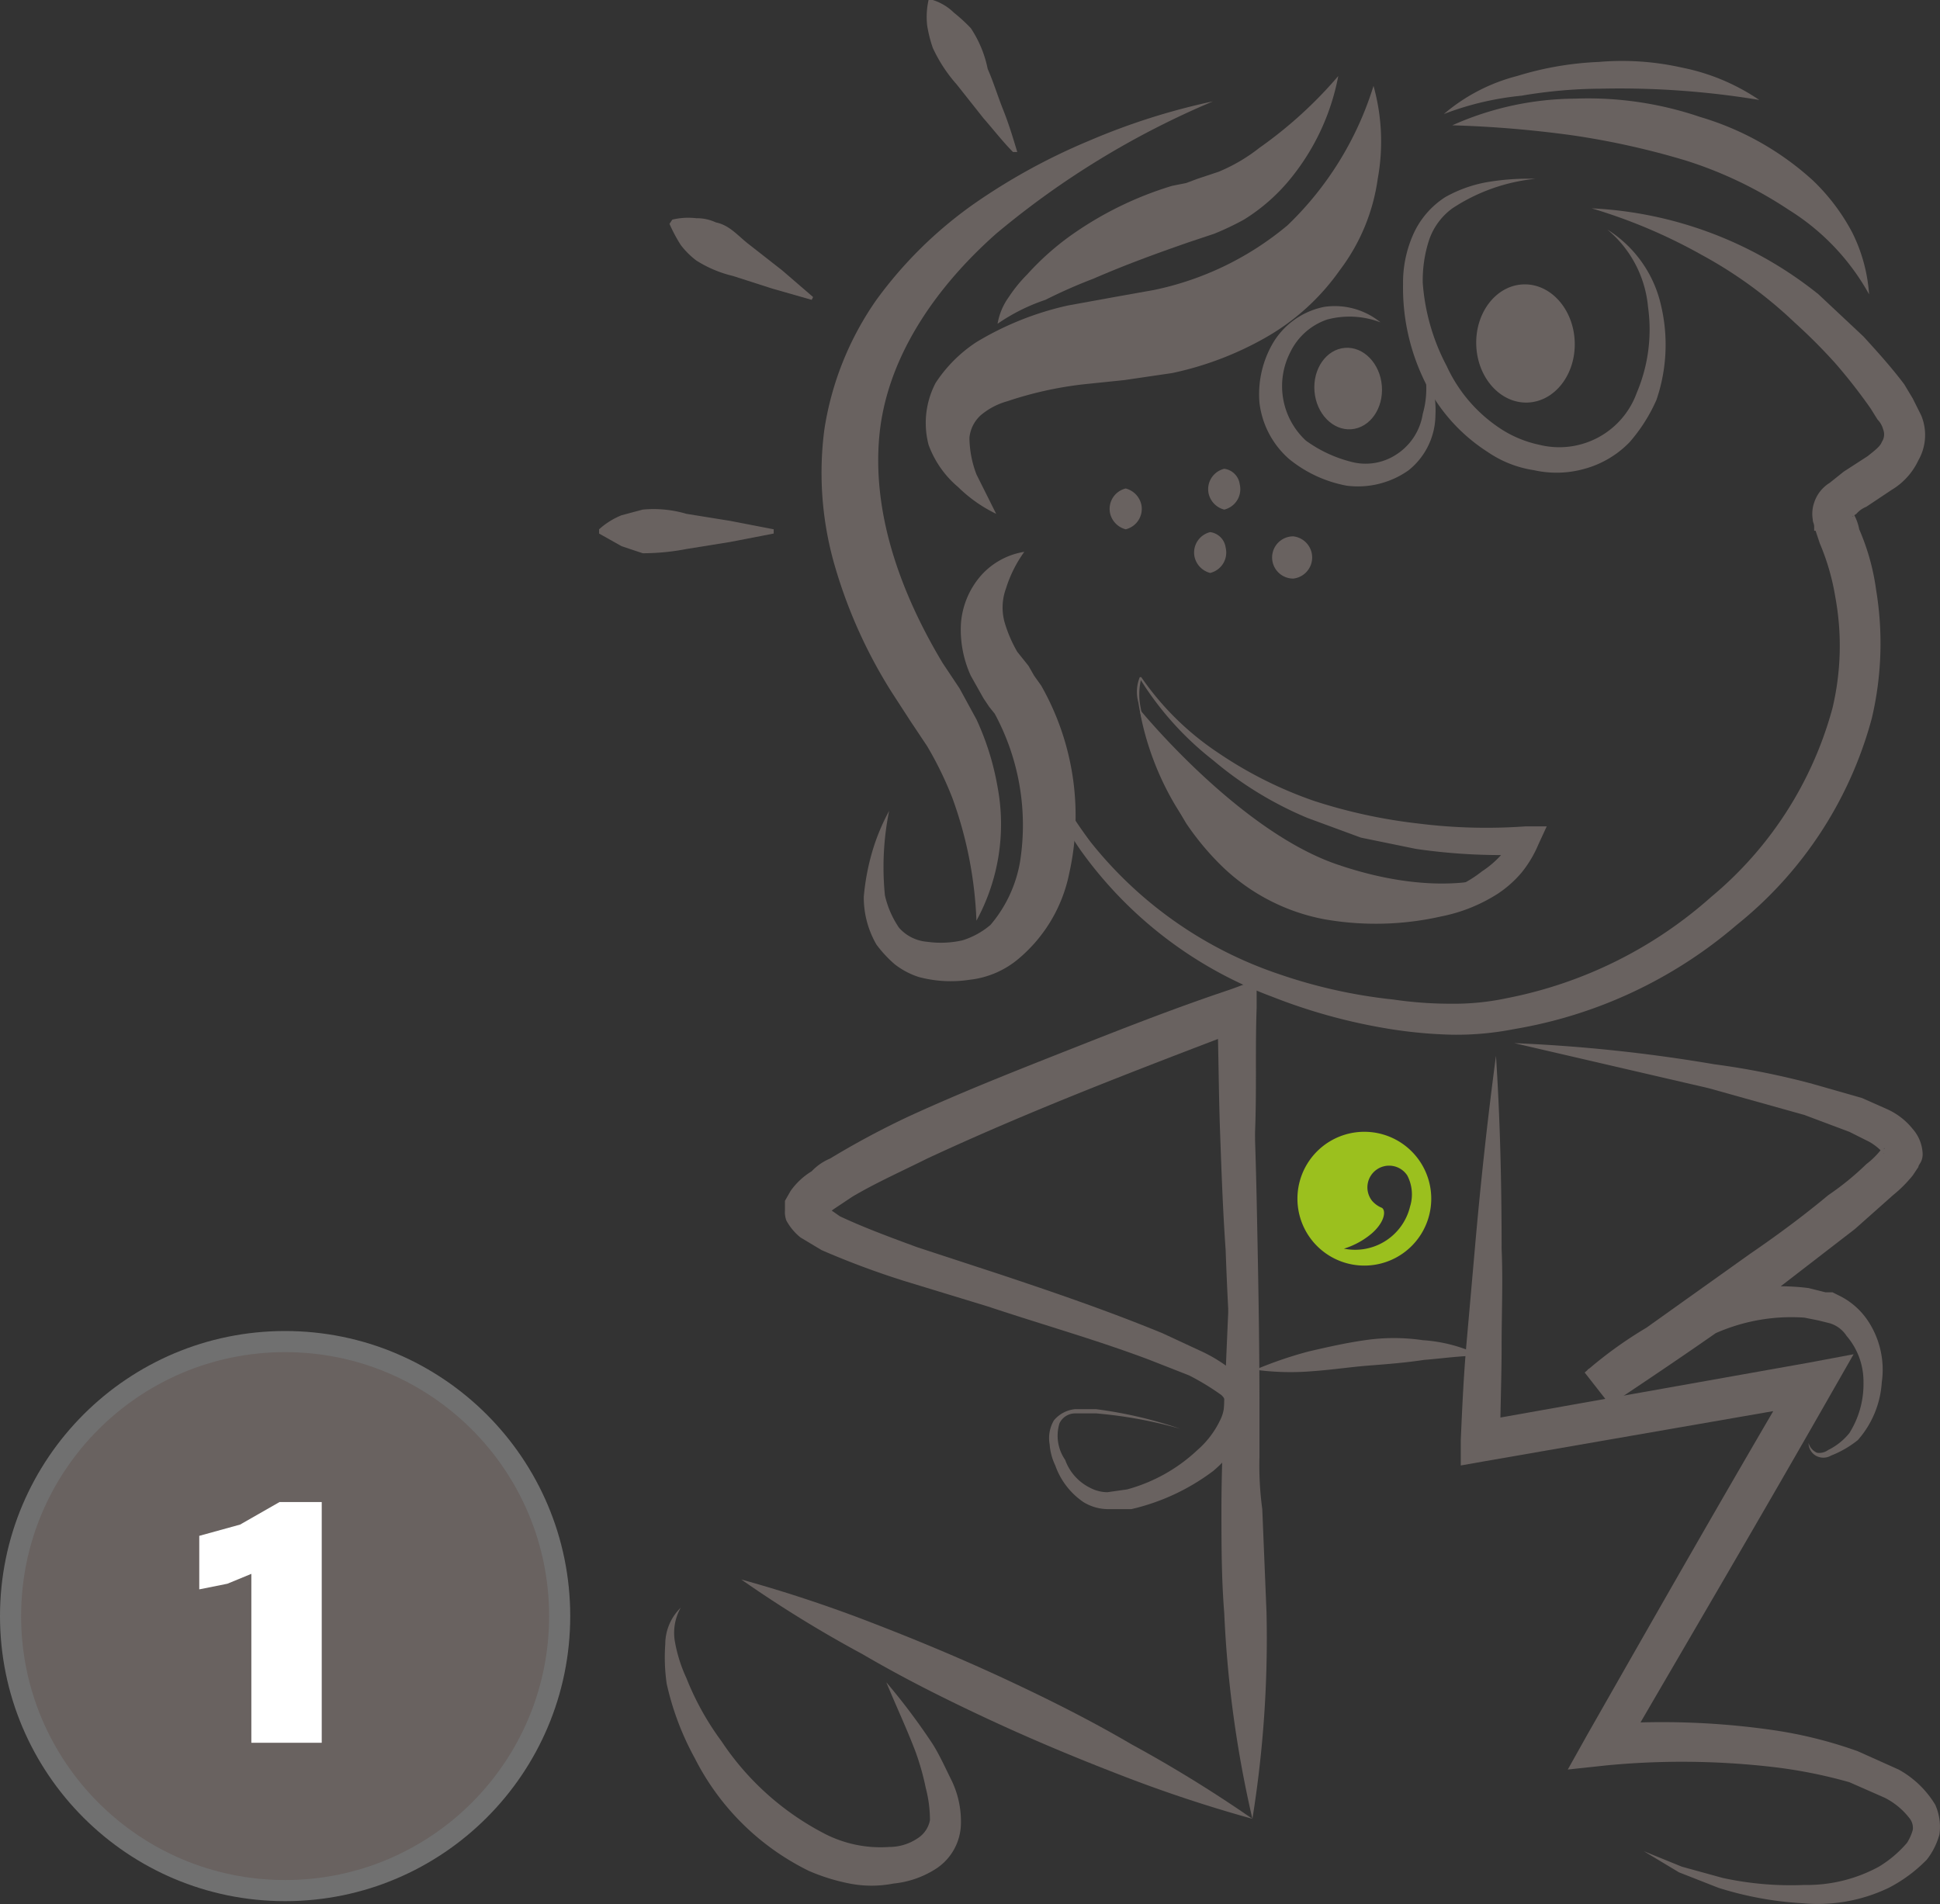 <svg xmlns="http://www.w3.org/2000/svg" width="91.858" height="90.167" viewBox="0 0 91.858 90.167">
  <rect x="0" y="0" width="91.858" height="90.167" fill="#333333" stroke="none"/>
  <g id="etape1" transform="translate(0.167)">
    <path id="Path_709" data-name="Path 709" d="M113.467,147.367l1.8.733,1.933.533a15.18,15.18,0,0,0,3.867.333,7.116,7.116,0,0,0,3.533-.867,5.466,5.466,0,0,0,1.333-1.133,2.368,2.368,0,0,0,.267-.6.718.718,0,0,0-.133-.533,3.447,3.447,0,0,0-1.2-1L123.2,144.1a23.115,23.115,0,0,0-3.733-.733,37.482,37.482,0,0,0-7.733-.067l-1.867.2.933-1.667c3.267-5.733,6.533-11.467,9.867-17.133l1,1.467L105.933,128.9l-1.133.2v-1.2c.067-1.533.133-3,.267-4.533l.4-4.533c.267-3.067.6-6.133,1-9.133.2,3.067.267,6.133.267,9.133.067,1.533,0,3.067,0,4.6s-.067,3.067-.067,4.533l-1.133-.933,15.733-2.8,2.133-.4-1.067,1.867c-3.267,5.733-6.6,11.4-9.933,17.133l-.933-1.467a36.788,36.788,0,0,1,8.133.267,20.666,20.666,0,0,1,4,1l1.933.867a4.632,4.632,0,0,1,1.733,1.667,2.574,2.574,0,0,1,.2,1.4,3.384,3.384,0,0,1-.6,1.2,7.011,7.011,0,0,1-1.8,1.333,7.776,7.776,0,0,1-4.067.733,16.281,16.281,0,0,1-4-.733l-1.867-.733Z" transform="translate(-35.8 -59.7)" fill="#696260"/>
    <path id="Path_710" data-name="Path 710" d="M89.267,144.367a53.422,53.422,0,0,1-1.333-9.733c-.133-1.667-.133-3.267-.133-4.933s.067-3.267.133-4.867c.133-3.267.267-6.533.467-9.8s.4-6.467.667-9.733c.2,3.267.333,6.533.4,9.733s.133,6.533.133,9.8v2.4a15.3,15.3,0,0,0,.133,2.467l.2,4.867A53.837,53.837,0,0,1,89.267,144.367Z" transform="translate(-30.133 -58.233)" fill="#696260"/>
    <path id="Path_711" data-name="Path 711" d="M49.02,148.9a2.418,2.418,0,0,0-.267,1.667,6.956,6.956,0,0,0,.533,1.667,13.235,13.235,0,0,0,1.667,3,13.047,13.047,0,0,0,4.933,4.4,5.784,5.784,0,0,0,3,.6,2.4,2.4,0,0,0,1.333-.4,1.309,1.309,0,0,0,.6-.867,6.053,6.053,0,0,0-.2-1.533,12.162,12.162,0,0,0-.467-1.667c-.4-1.067-.933-2.2-1.4-3.333a30.582,30.582,0,0,1,2.2,2.933c.333.533.6,1.133.867,1.667a4.467,4.467,0,0,1,.467,2.067,2.6,2.6,0,0,1-1.133,2.133,4.536,4.536,0,0,1-2.067.733,5.39,5.39,0,0,1-2.067,0,9.313,9.313,0,0,1-1.933-.6,11.945,11.945,0,0,1-5.4-5.333,13.312,13.312,0,0,1-1.333-3.533,8.752,8.752,0,0,1-.067-1.867A2.421,2.421,0,0,1,49.02,148.9Z" transform="translate(-16.953 -72.767)" fill="#696260"/>
    <path id="Path_712" data-name="Path 712" d="M78.4,128.433c-.333-3.8-.6-7.533-.733-11.333-.133-1.867-.2-3.8-.267-5.667s-.067-3.8-.133-5.667l1.267.867c-5.067,1.933-10.133,3.867-15,6.133-1.2.6-2.4,1.133-3.533,1.8l-.8.533c-.2.133-.467.333-.467.467V115.1c-.133-.2-.067-.067,0-.067l.667.467c1.133.533,2.4,1,3.667,1.467l3.867,1.267c2.6.867,5.133,1.733,7.733,2.8l1.867.867a7.1,7.1,0,0,1,1.867,1.267l.4.667a1.134,1.134,0,0,1,.067.467v.333a3.282,3.282,0,0,1-.4,1.133,5.263,5.263,0,0,1-1.4,1.8,10.285,10.285,0,0,1-3.867,1.8H72.067a2.247,2.247,0,0,1-1.133-.333A3.5,3.5,0,0,1,69.6,127.3a2.794,2.794,0,0,1-.267-1,1.661,1.661,0,0,1,.2-1.133,1.492,1.492,0,0,1,1-.533h1a20.513,20.513,0,0,1,4,.933,21.064,21.064,0,0,0-4-.733h-1a.82.82,0,0,0-.733.467,2.009,2.009,0,0,0,.267,1.733,2.366,2.366,0,0,0,1.2,1.333,1.775,1.775,0,0,0,.8.2l.933-.133a7.862,7.862,0,0,0,3.333-1.867,4.349,4.349,0,0,0,1.067-1.4,1.775,1.775,0,0,0,.2-.8v-.2h0c0-.067-.067-.133-.133-.2a11.742,11.742,0,0,0-1.533-.933l-1.867-.733c-2.467-.933-5.067-1.667-7.667-2.533l-3.933-1.2a39.654,39.654,0,0,1-3.933-1.467l-1-.6a2.667,2.667,0,0,1-.667-.8,1.134,1.134,0,0,1-.067-.467v-.467l.267-.467a3.345,3.345,0,0,1,1-.933,2.537,2.537,0,0,1,.867-.6,40.155,40.155,0,0,1,3.733-2c2.467-1.133,5-2.133,7.533-3.133s5.067-2,7.667-2.867l1.267-.467v1.333c-.067,1.867,0,3.733-.067,5.667s-.067,3.8-.133,5.667C78.8,120.9,78.667,124.633,78.4,128.433Z" transform="translate(-19.8 -57.9)" fill="#696260"/>
    <path id="Path_713" data-name="Path 713" d="M70.953,41.9c-.467-.467-.933-1.067-1.4-1.6l-1.267-1.6a7.048,7.048,0,0,1-1.133-1.733,6.242,6.242,0,0,1-.267-1.067,3.642,3.642,0,0,1,.067-1.2h.2a2.51,2.51,0,0,1,1,.6,7.989,7.989,0,0,1,.8.733,5.417,5.417,0,0,1,.8,1.933c.267.6.467,1.267.733,1.933s.467,1.333.667,2Z" transform="translate(-23.153 -34.7)" fill="#696260"/>
    <path id="Path_714" data-name="Path 714" d="M55.333,54.053l-1.867-.533-1.867-.6a5.657,5.657,0,0,1-1.733-.733,3.82,3.82,0,0,1-.733-.733,7.287,7.287,0,0,1-.533-1l.133-.2a3.253,3.253,0,0,1,1.133-.067,2.129,2.129,0,0,1,.933.2c.667.133,1.067.667,1.6,1.067l1.533,1.2L55.4,53.92Z" transform="translate(-17.067 -39.853)" fill="#696260"/>
    <path id="Path_715" data-name="Path 715" d="M51.867,72.021l-2.067.4-2.067.333a10.853,10.853,0,0,1-2.067.2l-1-.333-1.067-.6v-.2a3.582,3.582,0,0,1,1.067-.667l1-.267a5.463,5.463,0,0,1,2.067.2l2.067.333,2.067.4Z" transform="translate(-15.4 -46.754)" fill="#696260"/>
    <path id="Path_716" data-name="Path 716" d="M72.4,69.167A20.872,20.872,0,0,0,76.467,79.5,19.223,19.223,0,0,0,85.4,85.767a24.4,24.4,0,0,0,5.4,1.2,18.853,18.853,0,0,0,2.733.2A12.067,12.067,0,0,0,96.2,86.9a20.4,20.4,0,0,0,9.667-4.8,17.613,17.613,0,0,0,5.733-8.933,12.758,12.758,0,0,0,.133-5.267A11.046,11.046,0,0,0,111,65.367l-.2-.6h-.067v-.2c0-.133-.067-.2-.067-.333a1.641,1.641,0,0,1,.067-.8,1.724,1.724,0,0,1,.733-.933l.667-.533,1.133-.733c.333-.267.6-.467.667-.667a.648.648,0,0,0,.067-.6,1.075,1.075,0,0,0-.267-.467l-.333-.533a26.126,26.126,0,0,0-1.667-2.133A26.448,26.448,0,0,0,109.8,54.9a20.631,20.631,0,0,0-4.4-3.2,25.36,25.36,0,0,0-5.2-2.2,18.551,18.551,0,0,1,10.733,4.067l2.133,2c.667.733,1.333,1.467,1.933,2.267l.4.667.4.8a2.413,2.413,0,0,1-.133,2.133,3.225,3.225,0,0,1-1.267,1.4l-1.2.8a1.2,1.2,0,0,0-.467.333l-.2.133c.067,0,.067-.067.067-.133h0a2.388,2.388,0,0,1,.267.733,10.8,10.8,0,0,1,.8,2.867,15.51,15.51,0,0,1-.2,6.067,18.765,18.765,0,0,1-6.4,9.8,21.685,21.685,0,0,1-10.533,4.933,14.128,14.128,0,0,1-2.933.267,21.8,21.8,0,0,1-2.933-.267,26.769,26.769,0,0,1-5.6-1.533A19.471,19.471,0,0,1,76,79.9,20.462,20.462,0,0,1,72.4,69.167Z" transform="translate(-25 -39.633)" fill="#696260"/>
    <path id="Path_717" data-name="Path 717" d="M96.227,57.217a4.1,4.1,0,0,0-2.533-.133,3.02,3.02,0,0,0-1.733,1.533,3.516,3.516,0,0,0,.733,4.2,6.264,6.264,0,0,0,2.133,1,2.648,2.648,0,0,0,2.133-.333,2.8,2.8,0,0,0,1.267-1.933,4.329,4.329,0,0,0-.067-2.6,4.684,4.684,0,0,1,.667,2.667,3.384,3.384,0,0,1-1.267,2.6,4.152,4.152,0,0,1-2.933.733,6.056,6.056,0,0,1-2.733-1.267,4.2,4.2,0,0,1-1.4-2.667,4.813,4.813,0,0,1,.667-2.867,3.65,3.65,0,0,1,2.4-1.667A3.423,3.423,0,0,1,96.227,57.217Z" transform="translate(-31.027 -41.95)" fill="#696260"/>
    <ellipse id="Ellipse_5" data-name="Ellipse 5" cx="1.6" cy="1.933" rx="1.6" ry="1.933" transform="translate(61.918 16.602) rotate(-4.6)" fill="#696260"/>
    <path id="Path_718" data-name="Path 718" d="M83,87.333c-.333-.733-.6-1.467-.867-2.2A6.974,6.974,0,0,1,81.864,84a1.858,1.858,0,0,1,.067-1.2H82a13.461,13.461,0,0,0,3.667,3.6A19.231,19.231,0,0,0,90.2,88.667a25.047,25.047,0,0,0,4.933,1.067,25.759,25.759,0,0,0,5.067.133h1l-.4.867a5.451,5.451,0,0,1-.8,1.333,5.311,5.311,0,0,1-1.133,1A7.726,7.726,0,0,1,96.2,94.133a14.036,14.036,0,0,1-5.533.133,9.5,9.5,0,0,1-4.8-2.467,12.946,12.946,0,0,1-1.733-2.067A13.258,13.258,0,0,1,83,87.333Zm0,0a9.812,9.812,0,0,0,3,4.333A8.49,8.49,0,0,0,90.8,93.6a12.2,12.2,0,0,0,5.133-.533A5.631,5.631,0,0,0,98.13,92,4.589,4.589,0,0,0,99,91.267l.4-.467c.067-.133.133-.333.2-.467l.667.867A27.906,27.906,0,0,1,95,90.933L92.4,90.4l-2.533-.933A17.115,17.115,0,0,1,85.4,86.733a14.744,14.744,0,0,1-3.467-3.867H82A3.157,3.157,0,0,0,81.93,84a6.974,6.974,0,0,0,.267,1.133Z" transform="translate(-28.13 -50.733)" fill="#696260"/>
    <path id="Path_719" data-name="Path 719" d="M70,73.9a6.037,6.037,0,0,0-.867,1.733,2.629,2.629,0,0,0-.067,1.6,6.329,6.329,0,0,0,.6,1.4l.533.667.267.467.333.467A12.461,12.461,0,0,1,72.133,89.1a7.116,7.116,0,0,1-2.4,4.067,4.326,4.326,0,0,1-2.333,1,5.849,5.849,0,0,1-2.4-.133,3.706,3.706,0,0,1-1.133-.6A5.756,5.756,0,0,1,63,92.5a4.434,4.434,0,0,1-.6-2.267,10.981,10.981,0,0,1,.4-2.133,9.842,9.842,0,0,1,.8-1.933,13.458,13.458,0,0,0-.2,4,4.476,4.476,0,0,0,.667,1.533,1.983,1.983,0,0,0,1.333.667,4.678,4.678,0,0,0,1.667-.067,3.759,3.759,0,0,0,1.333-.733,6.241,6.241,0,0,0,1.4-3,11.1,11.1,0,0,0-1.2-7l-.267-.333-.267-.4-.6-1.067A5.257,5.257,0,0,1,67,77.3a3.882,3.882,0,0,1,1-2.333A3.48,3.48,0,0,1,70,73.9Z" transform="translate(-21.667 -47.767)" fill="#696260"/>
    <path id="Path_720" data-name="Path 720" d="M110.367,49.8a5.708,5.708,0,0,1,2.533,3.533,8.089,8.089,0,0,1-.2,4.533,7.819,7.819,0,0,1-1.267,2,4.683,4.683,0,0,1-2.133,1.267,4.88,4.88,0,0,1-2.4.067,5.258,5.258,0,0,1-2.2-.867,8.3,8.3,0,0,1-3.067-3.533,10.047,10.047,0,0,1-.933-4.4,5.616,5.616,0,0,1,.467-2.333,4.054,4.054,0,0,1,1.533-1.8,6.245,6.245,0,0,1,2.133-.733,11.47,11.47,0,0,1,2.133-.133,8.706,8.706,0,0,0-3.933,1.4,3.087,3.087,0,0,0-1.133,1.6,6.164,6.164,0,0,0-.267,1.933,9.941,9.941,0,0,0,1.133,3.933,7.063,7.063,0,0,0,2.6,3,5.389,5.389,0,0,0,1.8.733,3.9,3.9,0,0,0,4.6-2.467,7.672,7.672,0,0,0,.533-4.067A5.4,5.4,0,0,0,110.367,49.8Z" transform="translate(-34.433 -38.933)" fill="#696260"/>
    <ellipse id="Ellipse_6" data-name="Ellipse 6" cx="2.333" cy="2.8" rx="2.333" ry="2.8" transform="translate(69.63 13.553) rotate(-2.1)" fill="#696260"/>
    <path id="Path_721" data-name="Path 721" d="M98.667,93.033s-2.667,1-7.333-.6S82,85.1,82,85.1s1,7.867,8.8,9.8A8.4,8.4,0,0,0,98.667,93.033Z" transform="translate(-28.2 -51.5)" fill="#696260"/>
    <path id="Path_722" data-name="Path 722" d="M92.9,74.3" transform="translate(-31.833 -47.9)" fill="#696260"/>
    <path id="Path_723" data-name="Path 723" d="M92.4,74.8a1.006,1.006,0,0,0,0-2,1,1,0,1,0,0,2Z" transform="translate(-31.333 -47.4)" fill="#696260"/>
    <path id="Path_724" data-name="Path 724" d="M88,69.4" transform="translate(-30.2 -46.267)" fill="#696260"/>
    <path id="Path_725" data-name="Path 725" d="M87.619,69.933a.994.994,0,0,0,.733-1.2A.849.849,0,0,0,87.619,68a.994.994,0,0,0-.733,1.2A1.018,1.018,0,0,0,87.619,69.933Z" transform="translate(-29.819 -45.8)" fill="#696260"/>
    <path id="Path_726" data-name="Path 726" d="M87,73.9" transform="translate(-29.867 -47.767)" fill="#696260"/>
    <path id="Path_727" data-name="Path 727" d="M86.619,74.433a.994.994,0,0,0,.733-1.2.849.849,0,0,0-.733-.733.994.994,0,0,0-.733,1.2A1.018,1.018,0,0,0,86.619,74.433Z" transform="translate(-29.485 -47.3)" fill="#696260"/>
    <path id="Path_728" data-name="Path 728" d="M81,70.8" transform="translate(-27.867 -46.733)" fill="#696260"/>
    <path id="Path_729" data-name="Path 729" d="M80.619,71.333a.994.994,0,0,0,.733-1.2,1.018,1.018,0,0,0-.733-.733.994.994,0,0,0-.733,1.2A1.018,1.018,0,0,0,80.619,71.333Z" transform="translate(-27.485 -46.267)" fill="#696260"/>
    <path id="Path_730" data-name="Path 730" d="M88,40.8a9.791,9.791,0,0,1,.2,4.4,9.267,9.267,0,0,1-1.8,4.333,10.823,10.823,0,0,1-3.533,3.2,15.348,15.348,0,0,1-4.4,1.667l-2.267.333-1.933.2a17.461,17.461,0,0,0-3.6.8A3.321,3.321,0,0,0,69.4,56.4a1.646,1.646,0,0,0-.533,1.067A5.008,5.008,0,0,0,69.2,59.2l.933,1.867a6.765,6.765,0,0,1-1.8-1.267,4.743,4.743,0,0,1-1.4-2,4.084,4.084,0,0,1,.333-2.933A6.678,6.678,0,0,1,69.2,52.933,14.4,14.4,0,0,1,73.532,51.2l2.2-.4,1.867-.333A14.4,14.4,0,0,0,83.932,47.4,15.481,15.481,0,0,0,88,40.8Z" transform="translate(-23.132 -36.733)" fill="#696260"/>
    <path id="Path_731" data-name="Path 731" d="M88.033,40.1a10.913,10.913,0,0,1-2.267,4.867,8.822,8.822,0,0,1-2.2,1.933,13.326,13.326,0,0,1-1.4.667l-1.2.4c-1.533.533-3,1.067-4.533,1.733a24.264,24.264,0,0,0-2.267,1A9.019,9.019,0,0,0,71.9,51.833a3.035,3.035,0,0,1,.533-1.267A6.732,6.732,0,0,1,73.3,49.5a12.852,12.852,0,0,1,2-1.8,16.572,16.572,0,0,1,4.867-2.4l.667-.133.533-.2,1-.333A8.154,8.154,0,0,0,84.3,43.5,20.236,20.236,0,0,0,88.033,40.1Z" transform="translate(-24.833 -36.5)" fill="#696260"/>
    <path id="Path_732" data-name="Path 732" d="M77.936,41.9a40.382,40.382,0,0,0-10.267,6.267c-2.933,2.6-5.2,5.933-5.533,9.6s1,7.4,3,10.733l.8,1.2.8,1.467a12.785,12.785,0,0,1,1,3.2,9.537,9.537,0,0,1-1,6.333A19.062,19.062,0,0,0,65.6,74.9a16.853,16.853,0,0,0-1.2-2.467l-.8-1.2L62.736,69.9a23.343,23.343,0,0,1-2.667-5.867,15.8,15.8,0,0,1-.533-6.6A14.54,14.54,0,0,1,62,51.3a19.8,19.8,0,0,1,4.6-4.533,29.088,29.088,0,0,1,5.467-3A31.55,31.55,0,0,1,77.936,41.9Z" transform="translate(-20.669 -37.1)" fill="#696260"/>
    <path id="Path_733" data-name="Path 733" d="M104.2,42.962A14.407,14.407,0,0,1,110,41.7a16.438,16.438,0,0,1,5.933.867,13.652,13.652,0,0,1,5.333,3,9.631,9.631,0,0,1,1.867,2.467,7.712,7.712,0,0,1,.8,2.933,10.942,10.942,0,0,0-3.8-4,19.236,19.236,0,0,0-4.867-2.333,37.173,37.173,0,0,0-5.4-1.2A52.656,52.656,0,0,0,104.2,42.962Z" transform="translate(-35.6 -37.028)" fill="#696260"/>
    <path id="Path_734" data-name="Path 734" d="M118.533,40.874A40.521,40.521,0,0,0,111,40.341a22.865,22.865,0,0,0-3.733.333,13.992,13.992,0,0,0-3.667.867,8.642,8.642,0,0,1,3.467-1.8,15.166,15.166,0,0,1,3.867-.667,12.911,12.911,0,0,1,3.933.267A9.969,9.969,0,0,1,118.533,40.874Z" transform="translate(-35.4 -36.141)" fill="#696260"/>
    <path id="Path_735" data-name="Path 735" d="M108.6,108.8a74.7,74.7,0,0,1,9.467,1,36.13,36.13,0,0,1,4.667.933l2.333.667,1.2.533a3.258,3.258,0,0,1,1.2.933,1.891,1.891,0,0,1,.467,1.133.845.845,0,0,1-.067.4c-.067.133-.133.2-.133.267l-.267.4a6.176,6.176,0,0,1-.933.933l-1.8,1.6-3.8,2.933c-2.533,1.867-5.2,3.667-7.8,5.4l-1.2-1.533a19.6,19.6,0,0,1,4.867-3.133,10.631,10.631,0,0,1,5.733-.867l.8.2h.333l.4.2a3.463,3.463,0,0,1,1.267,1.133,4.19,4.19,0,0,1,.667,2.933,4.57,4.57,0,0,1-1.133,2.733,4.827,4.827,0,0,1-1.267.733.722.722,0,0,1-.733,0,.7.7,0,0,1-.333-.6.7.7,0,0,0,.4.467.718.718,0,0,0,.533-.133,2.951,2.951,0,0,0,1-.8,4.352,4.352,0,0,0,.667-2.4,3.314,3.314,0,0,0-.8-2.2,1.434,1.434,0,0,0-.8-.6l-.533-.133-.667-.133a8.847,8.847,0,0,0-4.867,1.067,18.02,18.02,0,0,0-4.2,2.867l-1.2-1.467,7.667-5.467c1.267-.867,2.533-1.8,3.733-2.8a13.242,13.242,0,0,0,1.8-1.467A3.821,3.821,0,0,0,126,113.8h.133c0-.067,0,0-.067,0v.133c0,.133.067.133,0,.067a2.61,2.61,0,0,0-.667-.533l-.933-.467-2.133-.8-4.533-1.267Z" transform="translate(-37.067 -59.4)" fill="#696260"/>
    <path id="Path_736" data-name="Path 736" d="M53.7,146.9a65.456,65.456,0,0,1,6.4,2.133c2.067.8,4.133,1.667,6.133,2.6s4,1.933,5.933,3.067a62.985,62.985,0,0,1,5.733,3.533,65.459,65.459,0,0,1-6.4-2.133c-2.067-.8-4.133-1.667-6.133-2.6s-4-1.933-5.933-3.067A57.75,57.75,0,0,1,53.7,146.9Z" transform="translate(-18.767 -72.1)" fill="#696260"/>
    <g id="Groupe_54" transform="translate(0 63.2)">
      <g id="Ellipse_5-2" data-name="Ellipse_5">
        <circle id="Ellipse_7" data-name="Ellipse 7" cx="13.333" cy="13.333" r="13.333" fill="#696260"/>
        <circle id="Ellipse_8" data-name="Ellipse 8" cx="13" cy="13" r="13" transform="translate(0.333 0.333)" fill="none" stroke="#707070" stroke-width="1"/>
      </g>
      <g id="_1" transform="translate(9.267 7.933)">
        <path id="Path_737" data-name="Path 737" d="M17.667,152.8v-8l-1.133.467-1.333.267V143l1.933-.533L19,141.4h2v11.4Z" transform="translate(-15.2 -141.4)" fill="#fff"/>
      </g>
    </g>
    <g id="Group_183" data-name="Group 183" transform="translate(59.267 63.367)">
      <path id="Path_738" data-name="Path 738" d="M100.867,130.583c-.933,0-1.8.133-2.667.2-.867.133-1.733.2-2.6.267s-1.733.2-2.667.267a12.5,12.5,0,0,1-2.733-.067,18.963,18.963,0,0,1,2.533-.867c.867-.2,1.733-.4,2.667-.533a9.389,9.389,0,0,1,2.733,0A7.208,7.208,0,0,1,100.867,130.583Z" transform="translate(-90.2 -129.75)" fill="#696260"/>
    </g>
    <path id="Path_739" data-name="Path 739" d="M96.266,121.432a3.168,3.168,0,1,0,.2-6.333h0a3.168,3.168,0,1,0-.2,6.333Zm-.867-.8a3.759,3.759,0,0,0,1.333-.733c.6-.533.667-1.067.467-1.2a1.2,1.2,0,0,1-.467-.333,1.028,1.028,0,1,1,1.667-1.2,1.931,1.931,0,0,1,.133,1.467A2.677,2.677,0,0,1,95.4,120.632Z" transform="translate(-31.932 -61.499)" fill="#9bc01e"/>
  </g>
</svg>
